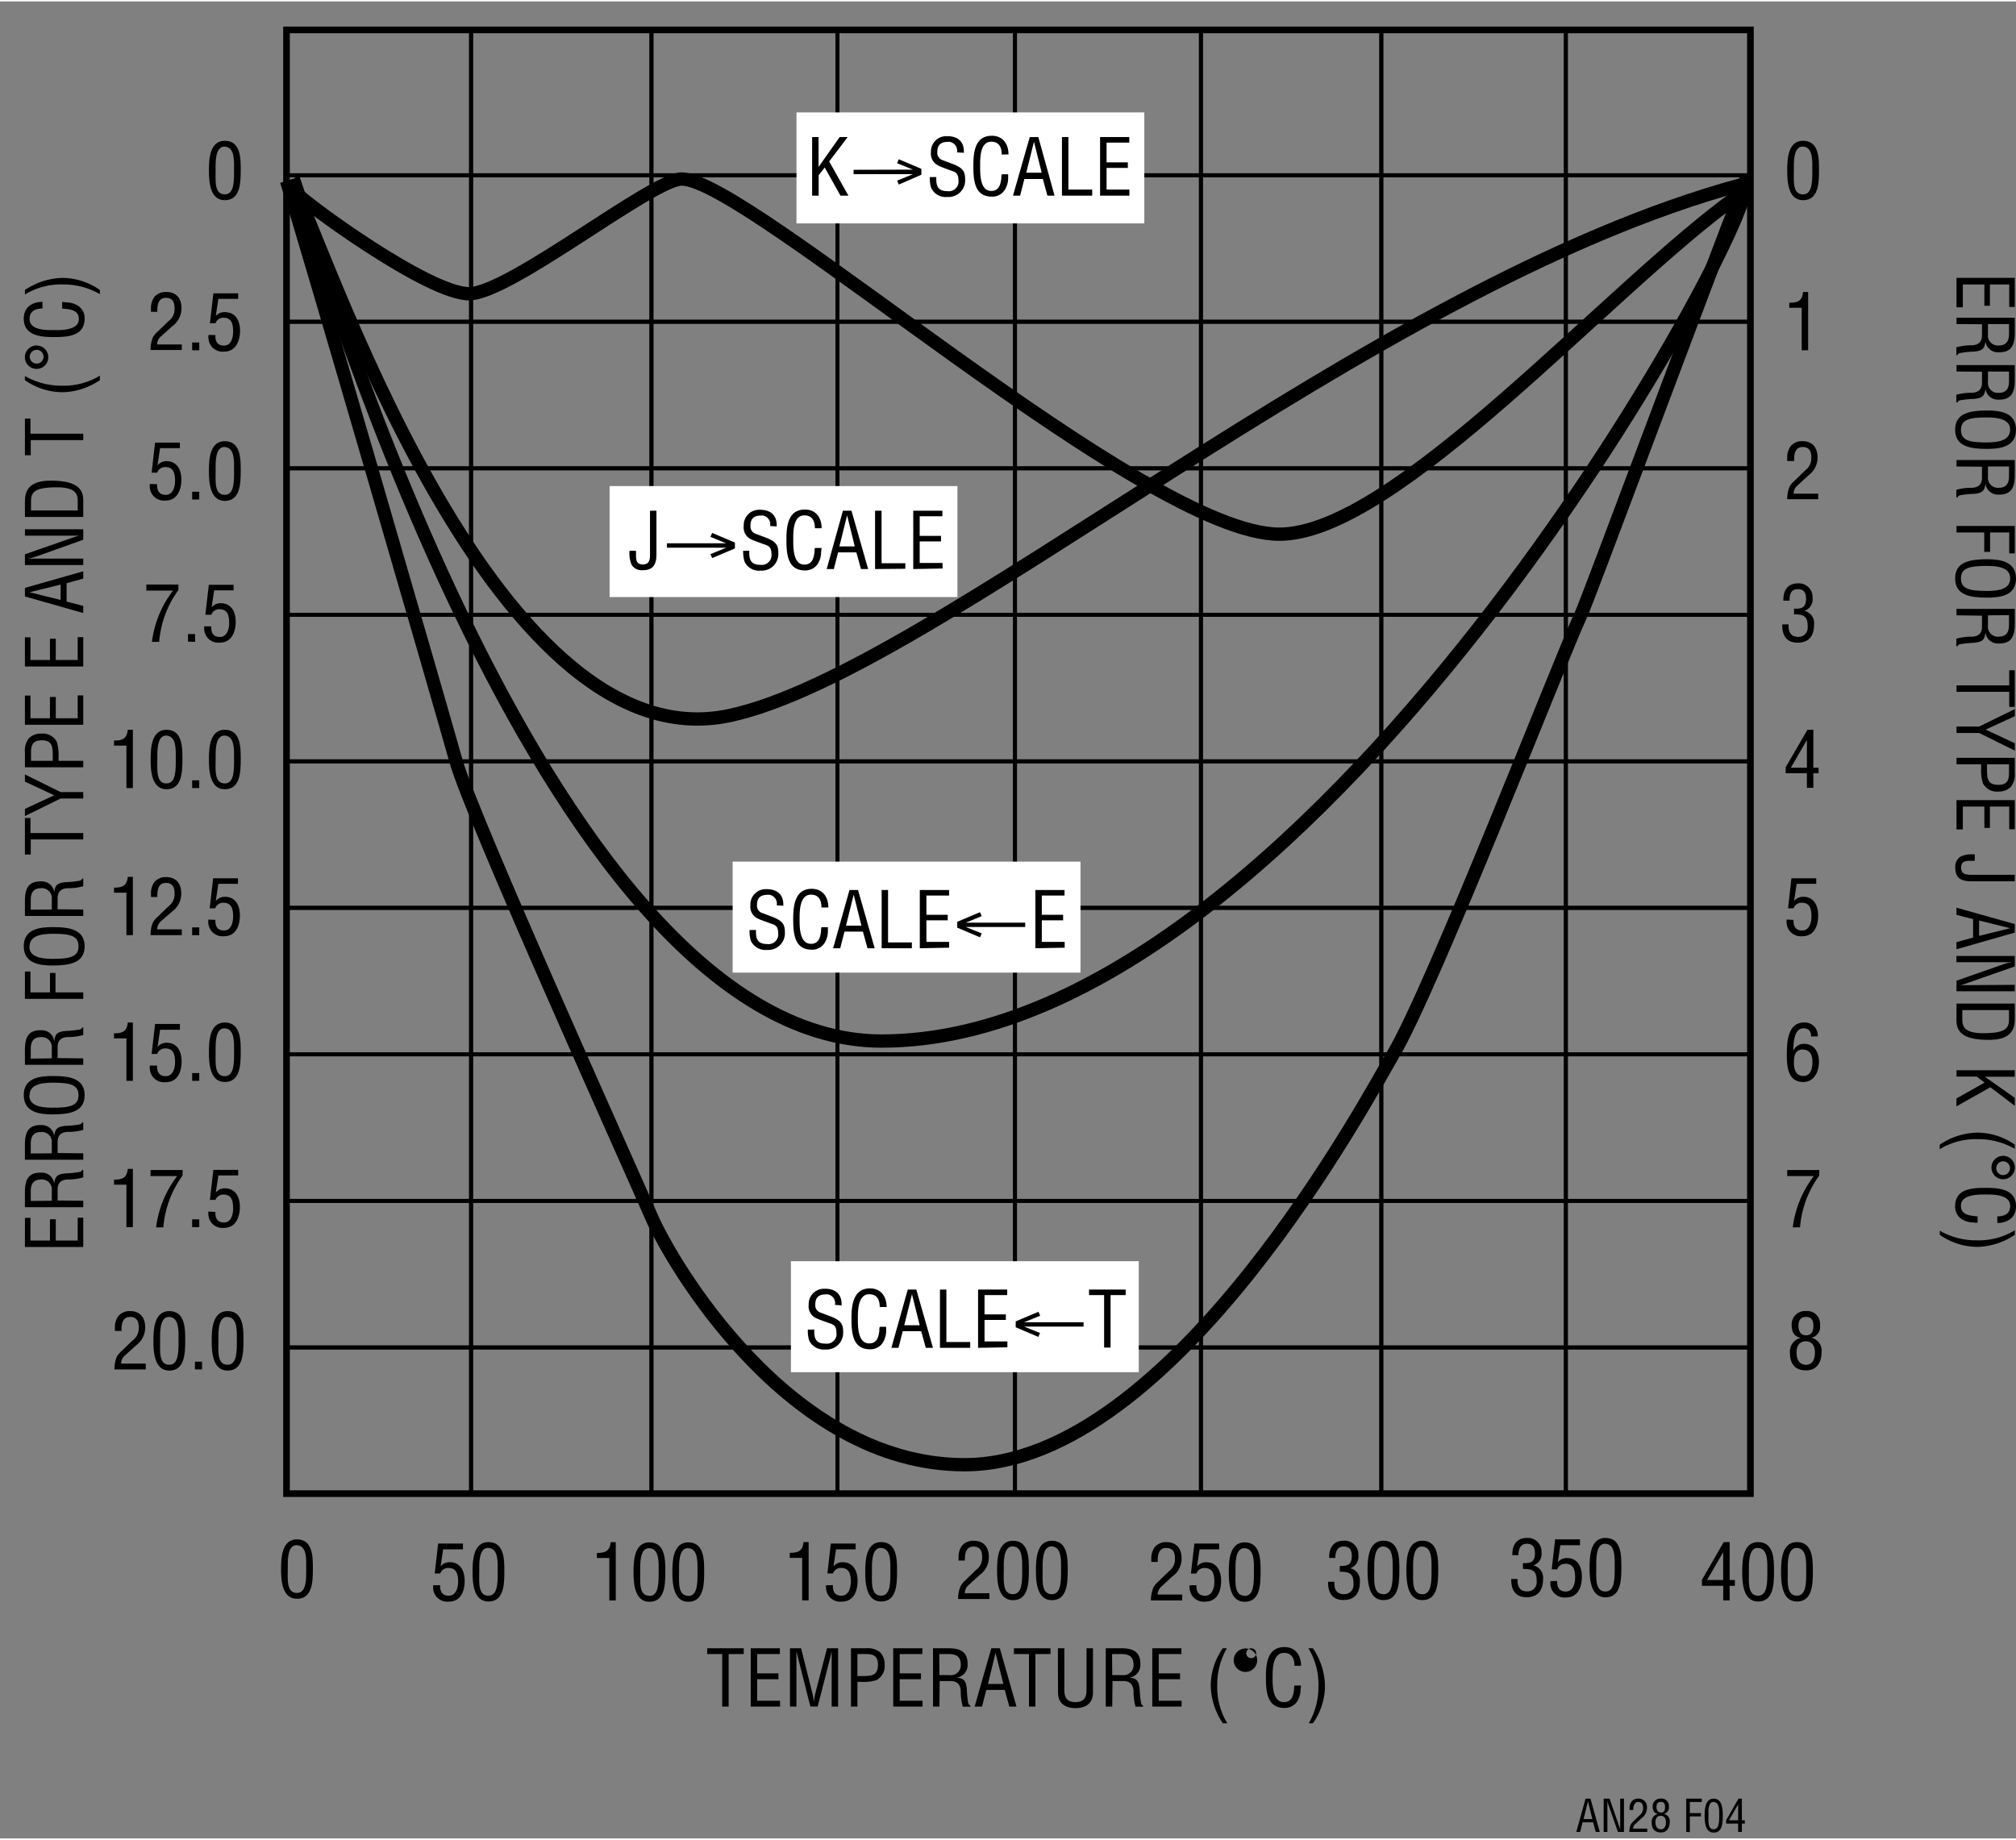 <svg id="b23fdaf7-b21e-478d-be34-db0f8e97f044" data-name="abc2f74a-23c2-417e-a8a5-e7bfe4239ff7" xmlns="http://www.w3.org/2000/svg" width="5.04in" height="4.6in" viewBox="0 0 363.22 331"><rect x="0" y="0" width="363.22" height="331" fill="#808080" stroke="none"/><title>AN28 F04</title><polyline points="327 277 43.5 277 43.5 0" fill="none"/><polyline points="4 1.5 4 307 318.38 307" fill="none"/><line x1="23.54" y1="137" y2="137" fill="none"/><line x1="183.5" y1="299" x2="183.5" y2="324.5" fill="none"/><line x1="315.37" y1="315.12" x2="315.37" y2="331" fill="none"/><path d="M127.43,296.74H134v1.05h-2.72v9.46h-1.16v-9.46H127.4Z"/><path d="M135.26,307.25V296.74h5.25v1.05h-4.09v3.48h3.84v1.05h-3.84v3.88h4.12v1.05Z"/><path d="M149,296.74h2v10.51h-1.16v-10h0c-.12.62-.22,1-.32,1.42l-2.2,8.57H146l-2.2-8.7c-.1-.36-.19-.71-.31-1.29h0v10h-1.16V296.74h2l2.06,8.2a9.06,9.06,0,0,1,.23,1.55h0c.07-.53.14-1.05.26-1.57Z"/><path d="M153.32,307.25V296.74h2.76a3.59,3.59,0,0,1,2.45.69,3,3,0,0,1,.85,2.24,2.85,2.85,0,0,1-1.48,2.82,8.05,8.05,0,0,1-2.72.31h-.7v4.45Zm1.16-5.5h1.13c1.6,0,2.58-.24,2.57-2.05s-1.08-1.93-2.5-1.91h-1.2Z"/><path d="M160.93,307.25V296.74h5.26v1.05H162.1v3.48h3.83v1.05H162.1v3.88h4.11v1.05Z"/><path d="M169.26,307.25H168.1V296.74h2.7c2.2,0,3.6.58,3.53,3a2.25,2.25,0,0,1-2,2.29h0c1.36.13,1.69.56,1.86,2a16.69,16.69,0,0,0,.22,2.34c0,.2.13.66.41.66v.24h-1.36a9.68,9.68,0,0,1-.36-2.68c0-1-.42-1.94-1.8-1.94h-2Zm0-5.67h1.84a1.79,1.79,0,0,0,2-1.58,1.45,1.45,0,0,0,0-.36c0-1.8-1.44-1.85-2.23-1.85h-1.64Z"/><path d="M178.6,296.74h1.54l3,10.51h-1.29l-.83-3H177.7l-.77,3H175.6Zm.76.84h0L178,303.17h2.78Z"/><path d="M182.67,296.74h6.6v1.05h-2.72v9.46h-1.16v-9.46h-2.72Z"/><path d="M190.6,296.74h1.16v7.55c0,.83.13,2.16,2,2.16s2-1.33,2-2.16v-7.55h1.16v8c0,1.88-1.24,2.79-3.15,2.79s-3.15-.91-3.15-2.79Z"/><path d="M200.39,307.25h-1.17V296.74h2.71c2.2,0,3.6.58,3.53,3a2.26,2.26,0,0,1-2,2.29h0c1.36.13,1.69.56,1.86,2a23.16,23.16,0,0,0,.23,2.34c0,.2.12.66.4.66v.24h-1.36a9.68,9.68,0,0,1-.36-2.68c0-1-.42-1.94-1.79-1.94h-2Zm0-5.67h1.83a1.79,1.79,0,0,0,2-1.58,1.45,1.45,0,0,0,0-.36c0-1.8-1.44-1.85-2.23-1.85h-1.63Z"/><path d="M207.61,307.25V296.74h5.25v1.05h-4.09v3.48h3.84v1.05h-3.84v3.88h4.12v1.05Z"/><path d="M221.05,296.74a13.12,13.12,0,0,0-1.74,6.7,12.41,12.41,0,0,0,1.81,6.82h-.81a12.56,12.56,0,0,1-2.17-6.65,11.82,11.82,0,0,1,2.17-6.87Z"/><path d="M224.54,301a2.11,2.11,0,1,1-.29-4.21,1.41,1.41,0,0,1,.29,0,2.11,2.11,0,0,1,0,4.21Zm0-3.34a.89.89,0,1,0,0-.05h-.06Z"/><path d="M233.22,299.9c0-1.25-.44-2.32-1.89-2.32-2,0-2.05,2.88-2.05,4.26s-.08,4.61,2.05,4.61c1.38,0,1.68-1.13,1.82-2.28a2.52,2.52,0,0,1,.07-.72h1.16a2.39,2.39,0,0,1-.06.65,4.07,4.07,0,0,1-.61,2.23,2.68,2.68,0,0,1-2.29,1.17c-3.23,0-3.34-3.12-3.34-5.63s.35-5.34,3.33-5.34c2,0,3,1.49,3,3.37Z"/><path d="M235.8,310.26a13.06,13.06,0,0,0,1.74-6.69,12.46,12.46,0,0,0-1.81-6.83h.82a12.59,12.59,0,0,1,2.17,6.66,11.79,11.79,0,0,1-2.17,6.86Z"/><path d="M50.64,282.46c0-2,.13-5.34,2.86-5.34,2.94,0,2.87,3.33,2.87,5.34,0,2.38-.12,5.37-2.87,5.37S50.64,284.32,50.64,282.46Zm2.86,4.32c1.74,0,1.67-2.49,1.67-4.51,0-1.48.15-4-1.67-4.1s-1.65,3.14-1.65,4.1C51.85,284.29,51.57,286.78,53.5,286.78Z"/><path d="M15,224.44H4.49v-5.25h1v4.09H9v-3.84h1.05v3.84H14v-4.12h1Z"/><path d="M15,216.11v1.16H4.49v-2.7c0-2.2.58-3.6,3-3.53a2.26,2.26,0,0,1,2.29,2h0c.13-1.36.56-1.7,2-1.86a16.71,16.71,0,0,0,2.34-.23c.2,0,.66-.12.66-.4H15v1.35a9.33,9.33,0,0,1-2.68.37c-1.05,0-1.94.42-1.94,1.79v2Zm-5.67,0v-1.83a1.79,1.79,0,0,0-1.58-2,1.45,1.45,0,0,0-.36,0c-1.8,0-1.85,1.44-1.85,2.22v1.64Z"/><path d="M15,207.56v1.16H4.49V206c0-2.2.58-3.6,3-3.53a2.26,2.26,0,0,1,2.29,2h0c.13-1.35.56-1.69,2-1.86a16.69,16.69,0,0,0,2.34-.22c.2,0,.66-.13.66-.41H15v1.36a9.68,9.68,0,0,1-2.68.36c-1.05,0-1.94.42-1.94,1.8v2Zm-5.67,0v-1.84a1.8,1.8,0,0,0-1.6-2,1.3,1.3,0,0,0-.34,0c-1.8,0-1.85,1.44-1.85,2.23v1.64Z"/><path d="M4.28,197.06c0-3.07,2.83-3.45,5.24-3.43,2.92,0,5.73.39,5.73,3.46s-2.81,3.43-5.73,3.46C7.11,200.55,4.28,200.18,4.28,197.06Zm1,.05c0,1.8,1.88,2.25,4.22,2.23,3,0,4.65-.32,4.65-2.25s-1.61-2.25-4.65-2.26c-2.29,0-4.17.43-4.17,2.28Z"/><path d="M15,190.45v1.16H4.49v-2.7c0-2.2.58-3.6,3-3.53a2.26,2.26,0,0,1,2.29,2h0c.13-1.36.56-1.7,2-1.87a16.69,16.69,0,0,0,2.34-.22c.2,0,.66-.13.66-.41H15v1.36a9.69,9.69,0,0,1-2.68.37c-1.05,0-1.94.42-1.94,1.79v2Zm-5.67,0v-1.83a1.8,1.8,0,0,0-1.6-2,1.3,1.3,0,0,0-.34,0c-1.8,0-1.85,1.45-1.85,2.23v1.64Z"/><path d="M15,179.73H4.49V174.8h1v3.76H9v-3.5h1v3.5h5Z"/><path d="M4.28,170.23c0-3.06,2.83-3.44,5.24-3.43,2.92,0,5.73.39,5.73,3.46s-2.81,3.43-5.73,3.46C7.11,173.72,4.28,173.36,4.28,170.23Zm1,.06c0,1.79,1.88,2.24,4.22,2.23,3,0,4.65-.33,4.65-2.26S12.59,168,9.55,168c-2.34,0-4.22.44-4.22,2.29Z"/><path d="M15,163.63v1.16H4.49v-2.7c0-2.2.58-3.6,3-3.53a2.25,2.25,0,0,1,2.29,2h0c.13-1.36.56-1.69,2-1.86a16.69,16.69,0,0,0,2.34-.22c.2,0,.66-.13.66-.41H15v1.36a9.68,9.68,0,0,1-2.68.36c-1.05,0-1.94.42-1.94,1.8v2Zm-5.67,0v-1.84a1.8,1.8,0,0,0-1.6-2,1.3,1.3,0,0,0-.34,0c-1.8,0-1.85,1.44-1.85,2.23v1.64Z"/><path d="M4.49,153.73v-6.6h1v2.72H15V151H5.54v2.72Z"/><path d="M9.76,143.05l-5.27-2.47v-1.29l6.43,3.18H15v1.16H10.92l-6.43,3.16V145.5Z"/><path d="M15,138H4.49v-2.76a3.59,3.59,0,0,1,.69-2.45,3,3,0,0,1,2.24-.85,2.85,2.85,0,0,1,2.82,1.48,8.05,8.05,0,0,1,.31,2.72v.7H15Zm-5.5-1.16V135.7c0-1.59-.24-2.57-2-2.56s-1.93,1.08-1.91,2.49v1.21Z"/><path d="M15,130.34H4.49v-5.26h1v4.09H9v-3.84h1.05v3.84H14v-4.12h1Z"/><path d="M15,119.84H4.49v-5.26h1v4.09H9v-3.84h1.05v3.84H14v-4.12h1Z"/><path d="M4.49,107.22v-1.54l10.51-3V104l-3,.83v3.32l3,.77v1.29Zm.84-.76h0l5.59,1.39v-2.77Z"/><path d="M4.49,96.27V95.11H15V97l-8.4,3a8.82,8.82,0,0,1-1.59.4H15v1.16H4.49V99.62l8.6-3c.33-.12.66-.22,1.15-.36H4.49Z"/><path d="M15,92.89H4.49V90c0-3.28,2.67-3.73,5.26-3.64S15,87,15,89.79Zm-1-1.17V89.86c0-1.71-1.28-2.41-4.41-2.3-2.4.09-4,.42-4,2.3v1.86Z"/><path d="M4.49,81.77v-6.6h1v2.72H15v1.16H5.54v2.72Z"/><path d="M4.49,67.5a13.12,13.12,0,0,0,6.7,1.74A12.38,12.38,0,0,0,18,67.43v.82a12.56,12.56,0,0,1-6.65,2.17,12,12,0,0,1-6.87-2.17Z"/><path d="M8.7,64a2.11,2.11,0,1,1-2-2A2.11,2.11,0,0,1,8.7,64ZM5.36,64a1.24,1.24,0,1,0,1.26-1.22h0A1.26,1.26,0,0,0,5.36,64Z"/><path d="M7.65,55.34c-1.25,0-2.32.43-2.32,1.89,0,2,2.88,2,4.26,2s4.61.09,4.61-2c0-1.39-1.13-1.68-2.28-1.82l-.72-.07V54.17a2.39,2.39,0,0,1,.65.06,4,4,0,0,1,2.23.62,2.64,2.64,0,0,1,1.17,2.28c0,3.23-3.12,3.35-5.63,3.35s-5.34-.35-5.34-3.34c0-2,1.49-3,3.37-3Z"/><path d="M18,52.75A13.06,13.06,0,0,0,11.32,51a12.44,12.44,0,0,0-6.83,1.81V52a12.69,12.69,0,0,1,6.66-2.18A11.84,11.84,0,0,1,18,52Z"/><path d="M352.5,49.81H363v5.25h-1V51h-3.48v3.84h-1V51h-3.88v4.12H352.5Z"/><path d="M352.5,58.14V57H363v2.7c0,2.2-.58,3.6-3,3.53a2.26,2.26,0,0,1-2.29-2h0c-.13,1.36-.56,1.7-2,1.87a16.69,16.69,0,0,0-2.34.22c-.2,0-.66.13-.66.41h-.24v-1.4a9.69,9.69,0,0,1,2.68-.37c1.05,0,1.94-.42,1.94-1.79v-2Zm5.67,0V60a1.8,1.8,0,0,0,1.6,2,1.3,1.3,0,0,0,.34,0c1.8,0,1.85-1.45,1.85-2.23V58.14Z"/><path d="M352.5,66.69V65.53H363v2.7c0,2.2-.58,3.6-3,3.53a2.25,2.25,0,0,1-2.29-2h0c-.13,1.36-.56,1.69-2,1.86a16.69,16.69,0,0,0-2.34.22c-.2,0-.66.13-.66.41h-.24V70.88a9.68,9.68,0,0,1,2.68-.36c1.05,0,1.94-.42,1.94-1.8v-2Zm5.67,0v1.84a1.79,1.79,0,0,0,1.58,2,1.45,1.45,0,0,0,.36,0c1.8,0,1.85-1.44,1.85-2.23V66.69Z"/><path d="M363.22,77.19c0,3.07-2.83,3.45-5.24,3.44-2.92,0-5.73-.4-5.73-3.46s2.81-3.44,5.73-3.46C360.39,73.71,363.22,74.07,363.22,77.19Zm-1.05,0c0-1.79-1.88-2.24-4.22-2.23-3,0-4.65.32-4.65,2.26s1.61,2.24,4.65,2.25c2.34,0,4.22-.47,4.22-2.33Z"/><path d="M352.5,83.8V82.64H363v2.7c0,2.2-.58,3.6-3,3.53a2.26,2.26,0,0,1-2.29-2h0c-.13,1.35-.56,1.69-2,1.86a16.69,16.69,0,0,0-2.34.22c-.2,0-.66.13-.66.41h-.24V88a9.68,9.68,0,0,1,2.68-.36c1.05,0,1.94-.42,1.94-1.8v-2Zm5.67,0v1.84a1.8,1.8,0,0,0,1.6,2,1.3,1.3,0,0,0,.34,0c1.8,0,1.85-1.44,1.85-2.23V83.8Z"/><path d="M352.5,94.52H363v4.94h-1V95.69h-3.45v3.5H357.5v-3.5h-5Z"/><path d="M363.22,104c0,3.07-2.83,3.44-5.24,3.43-2.92,0-5.73-.39-5.73-3.46s2.81-3.43,5.73-3.46C360.39,100.53,363.22,100.89,363.22,104Zm-1.05-.06c0-1.79-1.88-2.24-4.22-2.22-3,0-4.65.32-4.65,2.25s1.61,2.24,4.65,2.26c2.34,0,4.22-.42,4.22-2.23Z"/><path d="M352.5,110.62v-1.16H363v2.71c0,2.2-.58,3.6-3,3.53a2.26,2.26,0,0,1-2.29-2h0c-.13,1.36-.56,1.69-2,1.86a23.16,23.16,0,0,0-2.34.23c-.2,0-.66.12-.66.4h-.24v-1.36a9.68,9.68,0,0,1,2.68-.36c1.05,0,1.94-.42,1.94-1.79v-2Zm5.67,0v1.84a1.79,1.79,0,0,0,1.58,2,1.45,1.45,0,0,0,.36,0c1.8,0,1.85-1.44,1.85-2.23v-1.64Z"/><path d="M363,120.52v6.6h-1V124.4h-9.5v-1.16H362v-2.72Z"/><path d="M357.74,131.21l5.27,2.46V135l-6.43-3.18H352.5v-1.16h4.08l6.43-3.15v1.28Z"/><path d="M352.5,136.3H363v2.76a3.59,3.59,0,0,1-.69,2.45,3,3,0,0,1-2.24.86,2.83,2.83,0,0,1-2.82-1.49,8.05,8.05,0,0,1-.31-2.72v-.7H352.5Zm5.5,1.16v1.14c0,1.59.24,2.57,2.05,2.56s1.93-1.08,1.91-2.49v-1.21Z"/><path d="M352.5,143.92H363v5.25h-1v-4.09h-3.48v3.84h-1v-3.84h-3.88v4.12H352.5Z"/><path d="M355.79,154.85h-.61c-.94,0-1.84,0-1.84,1.22s.9,1.3,1.84,1.3H363v1.17h-7.92c-2.21,0-2.8-1-2.8-2.48a2.12,2.12,0,0,1,1-2,5.13,5.13,0,0,1,2.51-.36Z"/><path d="M363,166.25v1.54l-10.51,3v-1.28l3-.83v-3.32l-3-.77V163.3Zm-.84.75h0l-5.59-1.39v2.77Z"/><path d="M363,177.2v1.16H352.5v-1.91l8.4-2.94a8.79,8.79,0,0,1,1.59-.39h-10V172H363v1.89l-8.6,3c-.33.13-.66.23-1.15.37h1.17Z"/><path d="M352.5,180.58H363v2.89c0,3.28-2.67,3.72-5.26,3.64s-5.25-.59-5.25-3.43Zm1.05,1.17v1.86c0,1.71,1.28,2.41,4.41,2.3,2.4-.09,4-.43,4-2.3v-1.86Z"/><path d="M352.5,192.59H363v1.17h-5.4l5.4,3.8V199l-4.4-3.35-6.11,3.45v-1.43l5.07-2.85-1.43-1.09H352.5Z"/><path d="M363,206.75a13.12,13.12,0,0,0-6.7-1.74,12.41,12.41,0,0,0-6.82,1.81V206a12.56,12.56,0,0,1,6.65-2.17A11.82,11.82,0,0,1,363,206Z"/><path d="M358.8,210.23a2.11,2.11,0,1,1,2,2A2.11,2.11,0,0,1,358.8,210.23Zm3.34,0a1.24,1.24,0,1,0-1.24,1.25,1.25,1.25,0,0,0,1.24-1.25h0Z"/><path d="M359.85,218.92c1.25,0,2.32-.44,2.32-1.89,0-2-2.88-2.05-4.26-2.05s-4.61-.08-4.61,2.05c0,1.38,1.13,1.68,2.28,1.82l.72.07v1.16a2.39,2.39,0,0,1-.65-.06,4.07,4.07,0,0,1-2.23-.61,2.68,2.68,0,0,1-1.17-2.29c0-3.23,3.12-3.34,5.63-3.34s5.34.35,5.34,3.33c0,2-1.49,3-3.37,3Z"/><path d="M349.49,221.5a13.06,13.06,0,0,0,6.69,1.74,12.46,12.46,0,0,0,6.83-1.81v.82a12.59,12.59,0,0,1-6.66,2.17,11.94,11.94,0,0,1-6.86-2.17Z"/><path d="M22.58,243.92a2,2,0,0,0-.76,1.53h4.44v1.05H20.62a5.86,5.86,0,0,1,.42-2.27,3.6,3.6,0,0,1,.82-1l2-1.93A2.7,2.7,0,0,0,25,238.89c0-1.06-.37-1.85-1.56-1.85-1.44,0-1.57,1.42-1.54,2.53H20.7v-.65a3.36,3.36,0,0,1,.67-2.1,2.65,2.65,0,0,1,2.09-.83c1.79,0,2.7,1.19,2.7,2.93a4,4,0,0,1-1.69,3.28Z"/><path d="M27.64,241.33c0-2,.13-5.34,2.86-5.34,2.94,0,2.87,3.34,2.87,5.34,0,2.38-.12,5.38-2.87,5.38S27.64,243.19,27.64,241.33Zm2.86,4.33c1.74,0,1.67-2.49,1.67-4.51,0-1.49.15-4-1.67-4.11s-1.65,3.14-1.65,4.11C28.85,243.17,28.57,245.66,30.5,245.66Z"/><path d="M35.12,246.5v-1.4H36.4v1.4Z"/><path d="M38.14,241.33c0-2,.13-5.34,2.86-5.34,2.94,0,2.87,3.34,2.87,5.34,0,2.38-.12,5.38-2.87,5.38S38.14,243.19,38.14,241.33ZM41,245.66c1.74,0,1.67-2.49,1.67-4.51,0-1.49.15-4-1.67-4.11s-1.65,3.14-1.65,4.11C39.35,243.17,39.07,245.66,41,245.66Z"/><path d="M22.78,186.85H20.54v-.91c1.5,0,2.32-.31,2.49-1.95h.91V194.5H22.78Z"/><path d="M28.31,191.75c-.06,1.12.36,1.91,1.55,1.91s1.68-1.23,1.68-2.54-.26-2.46-1.75-2.46a1.48,1.48,0,0,0-1.47,1h-1l.62-5.41h4.47v1.05H28.84l-.46,3.09h0a2.08,2.08,0,0,1,1.66-.75c1.93,0,2.68,1.62,2.68,3.33,0,1.86-.69,3.77-2.86,3.77A2.56,2.56,0,0,1,27,192.46a2.9,2.9,0,0,1,0-.72Z"/><path d="M34.62,194.5v-1.4H35.9v1.4Z"/><path d="M37.64,189.33c0-2,.13-5.34,2.86-5.34,2.94,0,2.87,3.34,2.87,5.34,0,2.38-.12,5.38-2.87,5.38S37.64,191.19,37.64,189.33Zm2.86,4.33c1.74,0,1.67-2.49,1.67-4.51,0-1.49.15-4-1.67-4.11s-1.65,3.14-1.65,4.11C38.85,191.17,38.57,193.66,40.5,193.66Z"/><path d="M22.78,160.6H20.54v-.91c1.5,0,2.32-.31,2.49-1.95h.91v10.51H22.78Z"/><path d="M29.08,165.67a2,2,0,0,0-.76,1.53h4.44v1.05H27.12a5.86,5.86,0,0,1,.42-2.27,3.6,3.6,0,0,1,.82-1l2-1.93a2.72,2.72,0,0,0,1.09-2.36c0-1.06-.37-1.85-1.56-1.85-1.44,0-1.57,1.42-1.54,2.53H27.2v-.65a3.36,3.36,0,0,1,.67-2.1,2.65,2.65,0,0,1,2.09-.83c1.79,0,2.7,1.19,2.7,2.93A4,4,0,0,1,31,164Z"/><path d="M34.62,168.25v-1.4H35.9v1.4Z"/><path d="M38.81,165.5c-.06,1.12.36,1.91,1.55,1.91S42,166.18,42,164.87s-.26-2.46-1.75-2.46a1.48,1.48,0,0,0-1.47,1h-1L38.4,158h4.47v1H39.34l-.46,3.09h0a2.08,2.08,0,0,1,1.66-.75c1.93,0,2.68,1.62,2.68,3.33,0,1.86-.69,3.77-2.86,3.77a2.56,2.56,0,0,1-2.82-2.28,2.9,2.9,0,0,1,0-.72Z"/><path d="M22.78,134.1H20.54v-.91c1.5,0,2.32-.31,2.49-1.95h.91v10.51H22.78Z"/><path d="M27.14,136.58c0-2,.13-5.34,2.86-5.34,2.94,0,2.87,3.34,2.87,5.34,0,2.38-.12,5.38-2.87,5.38S27.14,138.44,27.14,136.58ZM30,140.91c1.74,0,1.67-2.49,1.67-4.51,0-1.49.15-4-1.67-4.11s-1.65,3.14-1.65,4.11C28.35,138.42,28.07,140.91,30,140.91Z"/><path d="M34.62,141.75v-1.4H35.9v1.4Z"/><path d="M37.64,136.58c0-2,.13-5.34,2.86-5.34,2.94,0,2.87,3.34,2.87,5.34,0,2.38-.12,5.38-2.87,5.38S37.64,138.44,37.64,136.58Zm2.86,4.33c1.74,0,1.67-2.49,1.67-4.51,0-1.49.15-4-1.67-4.11s-1.65,3.14-1.65,4.11C38.85,138.42,38.57,140.91,40.5,140.91Z"/><path d="M28.31,87c-.06,1.12.36,1.91,1.55,1.91s1.68-1.23,1.68-2.54-.26-2.46-1.75-2.46a1.48,1.48,0,0,0-1.47,1h-1l.62-5.41h4.47v1H28.84l-.46,3.09h0A2.08,2.08,0,0,1,30,82.84c1.93,0,2.68,1.62,2.68,3.33s-.69,3.77-2.86,3.77A2.56,2.56,0,0,1,27,87.66a2.9,2.9,0,0,1,0-.72Z"/><path d="M34.62,89.75v-1.4H35.9v1.4Z"/><path d="M37.64,84.58c0-2,.13-5.34,2.86-5.34,2.94,0,2.87,3.34,2.87,5.34C43.37,87,43.25,90,40.5,90S37.64,86.44,37.64,84.58Zm2.86,4.33c1.74,0,1.67-2.49,1.67-4.51,0-1.49.15-4-1.67-4.11s-1.65,3.14-1.65,4.11C38.85,86.42,38.57,88.91,40.5,88.91Z"/><path d="M109.78,280.48h-2.24v-.91c1.5,0,2.32-.31,2.49-1.95h.91v10.5h-1.16Z"/><path d="M114.14,283c0-2,.13-5.34,2.86-5.34,2.94,0,2.87,3.33,2.87,5.34,0,2.38-.12,5.37-2.87,5.37S114.14,284.82,114.14,283Zm2.86,4.32c1.74,0,1.67-2.49,1.67-4.51,0-1.48.15-4-1.67-4.1s-1.65,3.14-1.65,4.1c0,2-.28,4.47,1.65,4.47Z"/><path d="M121.14,283c0-2,.13-5.34,2.86-5.34,2.94,0,2.87,3.33,2.87,5.34,0,2.38-.12,5.37-2.87,5.37S121.14,284.82,121.14,283Zm2.86,4.32c1.74,0,1.67-2.49,1.67-4.51,0-1.48.15-4-1.67-4.1s-1.65,3.14-1.65,4.1c0,2-.28,4.47,1.65,4.47Z"/><path d="M174.58,285.3a2,2,0,0,0-.76,1.52h4.44v1.05h-5.64a6,6,0,0,1,.42-2.26,3.36,3.36,0,0,1,.82-1.05l2-1.94a2.69,2.69,0,0,0,1.09-2.35c0-1.07-.37-1.85-1.56-1.85-1.44,0-1.57,1.41-1.54,2.52H172.7v-.64a3.36,3.36,0,0,1,.67-2.1,2.69,2.69,0,0,1,2.09-.83c1.79,0,2.7,1.19,2.7,2.93a3.94,3.94,0,0,1-1.69,3.27Z"/><path d="M179.64,282.71c0-2,.13-5.34,2.86-5.34,2.94,0,2.87,3.33,2.87,5.34,0,2.38-.12,5.37-2.87,5.37S179.64,284.57,179.64,282.71ZM182.5,287c1.74,0,1.67-2.49,1.67-4.51,0-1.48.15-4-1.67-4.1s-1.65,3.14-1.65,4.1C180.85,284.54,180.57,287,182.5,287Z"/><path d="M186.64,282.71c0-2,.13-5.34,2.86-5.34,2.94,0,2.87,3.33,2.87,5.34,0,2.38-.12,5.37-2.87,5.37S186.64,284.57,186.64,282.71ZM189.5,287c1.74,0,1.67-2.49,1.67-4.51,0-1.48.15-4-1.67-4.1s-1.65,3.14-1.65,4.1C187.85,284.54,187.57,287,189.5,287Z"/><path d="M209.33,285.55a2,2,0,0,0-.76,1.52H213v1.05h-5.64a6,6,0,0,1,.42-2.26,3.36,3.36,0,0,1,.82-1.05l2-1.94a2.69,2.69,0,0,0,1.09-2.35c0-1.07-.37-1.85-1.56-1.85-1.44,0-1.57,1.41-1.54,2.52h-1.16v-.64a3.36,3.36,0,0,1,.67-2.1,2.69,2.69,0,0,1,2.09-.83c1.79,0,2.7,1.19,2.7,2.93a3.94,3.94,0,0,1-1.69,3.27Z"/><path d="M215.56,285.38c-.06,1.12.36,1.9,1.55,1.9s1.68-1.23,1.68-2.53-.26-2.47-1.75-2.47a1.47,1.47,0,0,0-1.47,1h-1l.62-5.41h4.47v1.05h-3.53l-.46,3.08h0a2.06,2.06,0,0,1,1.66-.76c1.93,0,2.68,1.63,2.68,3.34,0,1.86-.69,3.76-2.86,3.76a2.55,2.55,0,0,1-2.81-2.26,2.66,2.66,0,0,1,0-.69Z"/><path d="M221.39,283c0-2,.13-5.34,2.86-5.34,2.94,0,2.87,3.33,2.87,5.34,0,2.38-.12,5.37-2.87,5.37S221.39,284.82,221.39,283Zm2.86,4.32c1.74,0,1.67-2.49,1.67-4.51,0-1.48.15-4-1.67-4.1s-1.65,3.14-1.65,4.1c0,2-.28,4.47,1.65,4.47Z"/><path d="M285.67,323.84h.88l1.68,6h-.73l-.47-1.73h-1.9l-.44,1.73H284Zm.43.48h0l-.79,3.19h1.58Z"/><path d="M291.92,323.84h.67v6H291.5l-1.68-4.8a4,4,0,0,1-.22-.9h0v5.7h-.67v-6H290l1.7,4.91q.12.33.21.66h0v-5.57Z"/><path d="M294.68,328.37a1.11,1.11,0,0,0-.44.87h2.54v.6h-3.22a3.2,3.2,0,0,1,.24-1.3,1.82,1.82,0,0,1,.47-.6l1.14-1.1a1.56,1.56,0,0,0,.62-1.34c0-.61-.2-1.06-.88-1.06s-.9.81-.88,1.44h-.67v-.37a1.92,1.92,0,0,1,.39-1.2,1.55,1.55,0,0,1,1.19-.47,1.48,1.48,0,0,1,1.55,1.41,1.15,1.15,0,0,1,0,.26,2.27,2.27,0,0,1-1,1.87Z"/><path d="M298.71,326.59c-.71-.12-.95-.64-.95-1.32a1.37,1.37,0,0,1,1.3-1.44h.22a1.31,1.31,0,0,1,1.4,1.22,2.09,2.09,0,0,1,0,.25,1.16,1.16,0,0,1-.91,1.28h0a1.32,1.32,0,0,1,1.07,1.42c0,1-.44,1.93-1.59,1.93s-1.67-.68-1.67-1.84A1.43,1.43,0,0,1,298.71,326.59Zm.54,2.77c.55,0,.9-.46.9-1.27,0-.62-.25-1.16-.95-1.16s-.94.56-.94,1.16S298.47,329.36,299.25,329.36Zm0-3c.58,0,.74-.44.74-1s-.16-.93-.75-.93-.79.37-.79.9.23,1,.79,1Z"/><path d="M303.8,329.84v-6h2.81v.6h-2.15v2h2v.6h-2v2.83Z"/><path d="M307.12,326.89c0-1.12.08-3.05,1.63-3.05s1.64,1.9,1.64,3.05c0,1.36-.07,3.07-1.64,3.07S307.12,328,307.12,326.89Zm1.63,2.47c1,0,1-1.43,1-2.58,0-.84.08-2.27-1-2.34s-.94,1.79-.94,2.34c0,1.15-.16,2.58.94,2.58Z"/><path d="M313.22,323.84h.61v3.9h.53v.6h-.53v1.5h-.67v-1.5H311v-.61Zm-1.71,3.9h1.65v-2.86h0Z"/><path d="M22.78,213.21H20.54v-.91c1.5,0,2.32-.3,2.49-1.94h.91v10.5H22.78Z"/><path d="M27.12,210.57h5.77v1a18.33,18.33,0,0,0-3.46,9.33H28.12a19.21,19.21,0,0,1,3.8-9.24h-4.8Z"/><path d="M34.62,220.86v-1.4H35.9v1.4Z"/><path d="M38.81,218.12c-.06,1.12.36,1.9,1.55,1.9S42,218.79,42,217.49,41.78,215,40.29,215a1.49,1.49,0,0,0-1.47.95h-1l.62-5.4h4.47v1H39.34l-.46,3.08h0a2,2,0,0,1,1.66-.76c1.93,0,2.68,1.63,2.68,3.34S42.53,221,40.36,221a2.55,2.55,0,0,1-2.81-2.26,2.66,2.66,0,0,1,0-.69Z"/><path d="M29.08,60.29a1.89,1.89,0,0,0-.76,1.52h4.44v1H27.12a6.06,6.06,0,0,1,.42-2.27,3.64,3.64,0,0,1,.82-1l2-1.93a2.69,2.69,0,0,0,1.09-2.35c0-1.07-.37-1.85-1.56-1.85-1.44,0-1.57,1.41-1.54,2.52H27.2v-.64a3.34,3.34,0,0,1,.67-2.11A2.68,2.68,0,0,1,30,52.36c1.79,0,2.7,1.19,2.7,2.93A4,4,0,0,1,31,58.56Z"/><path d="M34.62,62.86v-1.4H35.9v1.4Z"/><path d="M38.81,60.12c-.06,1.12.36,1.9,1.55,1.9S42,60.79,42,59.49,41.78,57,40.29,57a1.49,1.49,0,0,0-1.47,1h-1l.62-5.4h4.47v1H39.34l-.46,3.08h0A2,2,0,0,1,40.57,56c1.93,0,2.68,1.63,2.68,3.34s-.69,3.76-2.86,3.76a2.55,2.55,0,0,1-2.82-2.25,2.36,2.36,0,0,1,0-.75Z"/><path d="M37.64,30.44c0-2,.13-5.33,2.86-5.33,2.94,0,2.87,3.33,2.87,5.33,0,2.39-.12,5.38-2.87,5.38S37.64,32.31,37.64,30.44Zm2.86,4.33c1.74,0,1.67-2.49,1.67-4.51,0-1.48.15-4-1.67-4.1s-1.65,3.14-1.65,4.1C38.85,32.28,38.57,34.77,40.5,34.77Z"/><path d="M26.37,105.07h5.77v1a18.33,18.33,0,0,0-3.46,9.33H27.37a19.21,19.21,0,0,1,3.8-9.24h-4.8Z"/><path d="M33.87,115.36V114h1.28v1.4Z"/><path d="M38.06,112.62c-.06,1.12.36,1.9,1.55,1.9s1.68-1.23,1.68-2.53-.26-2.47-1.75-2.47a1.48,1.48,0,0,0-1.47,1H37l.62-5.4h4.47v1h-3.5l-.46,3.08h0a2,2,0,0,1,1.66-.76c1.93,0,2.68,1.63,2.68,3.34s-.69,3.76-2.86,3.76a2.55,2.55,0,0,1-2.81-2.26,2.66,2.66,0,0,1,0-.69Z"/><path d="M324.47,240.81c-1.25-.21-1.67-1.12-1.67-2.31a2.41,2.41,0,0,1,2.29-2.52,2.26,2.26,0,0,1,.37,0,2.29,2.29,0,0,1,2.45,2.11,2.44,2.44,0,0,1,0,.47,2,2,0,0,1-1.59,2.24h0a2.34,2.34,0,0,1,1.88,2.49c0,1.81-.77,3.38-2.8,3.38s-2.91-1.19-2.91-3.22a2.52,2.52,0,0,1,2-2.65Zm.95,4.85c1,0,1.57-.8,1.57-2.23,0-1.08-.44-2-1.66-2s-1.65,1-1.65,2S324,245.66,325.42,245.66Zm0-5.31c1,0,1.3-.77,1.3-1.68s-.28-1.63-1.31-1.63-1.38.65-1.38,1.59.38,1.72,1.36,1.72Z"/><path d="M321.93,189.84c0-2.19.09-5.85,3.11-5.85a2.32,2.32,0,0,1,2.46,2.19,1.71,1.71,0,0,1,0,.32h-1.2c0-.95-.4-1.46-1.4-1.46-1.78,0-1.76,3-1.82,4.08h0a2.08,2.08,0,0,1,1.93-1.29c1.88,0,2.71,1.52,2.71,3.21,0,2.24-1.19,3.67-2.79,3.67C322.14,194.71,321.93,192,321.93,189.84Zm2.92-1c-1.37,0-1.63,1.15-1.63,2.12-.07,2,.66,2.66,1.71,2.66,1.37,0,1.61-1.49,1.61-2.55s-.35-2.19-1.69-2.19Z"/><path d="M323.14,165.5c-.06,1.12.36,1.91,1.55,1.91s1.68-1.23,1.68-2.54-.26-2.46-1.75-2.46a1.48,1.48,0,0,0-1.47,1h-1l.61-5.41h4.47v1H323.7l-.46,3.09h0a2.08,2.08,0,0,1,1.66-.75c1.94,0,2.68,1.62,2.68,3.33,0,1.86-.69,3.77-2.86,3.77a2.56,2.56,0,0,1-2.82-2.28,2.9,2.9,0,0,1,0-.72Z"/><path d="M325.65,131.24h1.06v6.84h.94v1h-.94v2.62h-1.16v-2.62h-3.83V138Zm-3,6.84h2.9v-5h0Z"/><path d="M323.91,87.17a2,2,0,0,0-.76,1.53h4.44v1H322a5.86,5.86,0,0,1,.42-2.27,3.47,3.47,0,0,1,.83-1l2-1.93a2.72,2.72,0,0,0,1.09-2.36c0-1.06-.36-1.85-1.55-1.85-1.45,0-1.57,1.42-1.54,2.53H322v-.65a3.3,3.3,0,0,1,.68-2.1,2.67,2.67,0,0,1,2.08-.83c1.79,0,2.71,1.19,2.71,2.93a4,4,0,0,1-1.7,3.28Z"/><path d="M322,210.57h5.77v1a18.33,18.33,0,0,0-3.46,9.33H323a19.1,19.1,0,0,1,3.79-9.24H322Z"/><path d="M324.61,55.21h-2.24V54.3c1.5,0,2.32-.3,2.49-1.94h.91v10.5h-1.16Z"/><path d="M322,30.44c0-2,.12-5.33,2.85-5.33,2.95,0,2.88,3.33,2.88,5.33,0,2.39-.13,5.38-2.88,5.38S322,32.31,322,30.44Zm2.85,4.33c1.74,0,1.67-2.49,1.67-4.51,0-1.48.16-4-1.67-4.1s-1.65,3.14-1.65,4.1c0,2-.3,4.51,1.63,4.51Z"/><path d="M323.22,109.42c.92,0,2.17.14,2.17-1.79,0-1-.31-1.72-1.47-1.72-1.32,0-1.5,1-1.5,2.06h-1.11c-.06-1.77.73-3.11,2.63-3.11a2.46,2.46,0,0,1,2.62,2.29,1.61,1.61,0,0,1,0,.31,2.17,2.17,0,0,1-1.47,2.36h0a2.24,2.24,0,0,1,1.75,2.43c0,2-.87,3.3-2.95,3.3s-2.82-1.38-2.78-3.29h1.15c-.09,1.12.23,2.24,1.73,2.24a1.64,1.64,0,0,0,1.7-1.59,1.29,1.29,0,0,0,0-.28c0-1.84-.7-2.19-2.46-2.18Z"/><path d="M79.31,285.37c-.06,1.12.36,1.9,1.55,1.9s1.68-1.23,1.68-2.53-.26-2.47-1.75-2.47a1.48,1.48,0,0,0-1.47,1h-1l.62-5.4h4.47v1.05H79.84L79.38,282h0a2,2,0,0,1,1.66-.76c1.93,0,2.68,1.63,2.68,3.34,0,1.86-.69,3.76-2.86,3.76a2.55,2.55,0,0,1-2.81-2.26,2.66,2.66,0,0,1,0-.69Z"/><path d="M85.14,282.94c0-2,.13-5.33,2.86-5.33,2.94,0,2.87,3.33,2.87,5.33,0,2.39-.12,5.38-2.87,5.38S85.14,284.81,85.14,282.94ZM88,287.27c1.74,0,1.67-2.49,1.67-4.51,0-1.48.15-4-1.67-4.1s-1.65,3.14-1.65,4.1C86.35,284.78,86.07,287.27,88,287.27Z"/><path d="M144.53,280.46h-2.24v-.91c1.5,0,2.32-.3,2.49-1.94h.91v10.5h-1.16Z"/><path d="M150.06,285.37c-.06,1.12.36,1.9,1.55,1.9s1.68-1.23,1.68-2.53-.26-2.47-1.75-2.47a1.48,1.48,0,0,0-1.47,1h-1l.62-5.4h4.47v1.05h-3.53l-.46,3.08h0a2,2,0,0,1,1.66-.76c1.93,0,2.68,1.63,2.68,3.34,0,1.86-.69,3.76-2.86,3.76a2.55,2.55,0,0,1-2.81-2.26,2.66,2.66,0,0,1,0-.69Z"/><path d="M155.89,282.94c0-2,.13-5.33,2.86-5.33,2.94,0,2.87,3.33,2.87,5.33,0,2.39-.12,5.38-2.87,5.38S155.89,284.81,155.89,282.94Zm2.86,4.33c1.74,0,1.67-2.49,1.67-4.51,0-1.48.15-4-1.67-4.1s-1.65,3.14-1.65,4.1C157.1,284.78,156.82,287.27,158.75,287.27Z"/><path d="M241.38,281.92c.93-.05,2.17.14,2.17-1.79,0-1-.3-1.72-1.47-1.72s-1.5,1-1.5,2.06h-1.1c-.06-1.77.73-3.11,2.63-3.11a2.46,2.46,0,0,1,2.62,2.29,1.61,1.61,0,0,1,0,.31,2.17,2.17,0,0,1-1.47,2.36h0a2.24,2.24,0,0,1,1.75,2.43c0,2-.87,3.3-2.95,3.3s-2.82-1.38-2.78-3.29h1.15c-.1,1.12.23,2.24,1.72,2.24a1.64,1.64,0,0,0,1.71-1.58,1.38,1.38,0,0,0,0-.29c0-1.84-.7-2.19-2.47-2.18Z"/><path d="M246.39,282.69c0-2,.13-5.33,2.86-5.33,2.94,0,2.87,3.33,2.87,5.33,0,2.39-.12,5.38-2.87,5.38S246.39,284.56,246.39,282.69Zm2.86,4.33c1.74,0,1.67-2.49,1.67-4.51,0-1.48.15-4-1.67-4.1s-1.65,3.14-1.65,4.1c0,2-.28,4.49,1.65,4.49Z"/><path d="M253.39,282.69c0-2,.13-5.33,2.86-5.33,2.94,0,2.87,3.33,2.87,5.33,0,2.39-.12,5.38-2.87,5.38S253.39,284.56,253.39,282.69Zm2.86,4.33c1.74,0,1.67-2.49,1.67-4.51,0-1.48.15-4-1.67-4.1s-1.65,3.14-1.65,4.1c0,2-.28,4.49,1.65,4.49Z"/><path d="M274.38,281.42c.93-.05,2.17.14,2.17-1.79,0-1-.3-1.72-1.47-1.72s-1.5,1-1.5,2.06h-1.1c-.06-1.77.73-3.11,2.63-3.11a2.46,2.46,0,0,1,2.62,2.29,1.61,1.61,0,0,1,0,.31,2.17,2.17,0,0,1-1.47,2.36h0a2.24,2.24,0,0,1,1.75,2.43c0,2-.87,3.3-2.95,3.3s-2.82-1.38-2.78-3.29h1.15c-.1,1.12.23,2.24,1.72,2.24a1.64,1.64,0,0,0,1.71-1.58,1.38,1.38,0,0,0,0-.29c0-1.84-.7-2.19-2.47-2.18Z"/><path d="M280.56,284.62c-.06,1.12.36,1.9,1.55,1.9s1.68-1.23,1.68-2.53-.26-2.47-1.75-2.47a1.48,1.48,0,0,0-1.47,1h-1l.62-5.4h4.47v1.05h-3.53l-.46,3.08h0a2,2,0,0,1,1.66-.76c1.93,0,2.68,1.63,2.68,3.34,0,1.86-.69,3.76-2.86,3.76a2.55,2.55,0,0,1-2.81-2.26,2.66,2.66,0,0,1,0-.69Z"/><path d="M286.39,282.19c0-2,.13-5.33,2.86-5.33,2.94,0,2.87,3.33,2.87,5.33,0,2.39-.12,5.38-2.87,5.38S286.39,284.06,286.39,282.19Zm2.86,4.33c1.74,0,1.67-2.49,1.67-4.51,0-1.48.15-4-1.67-4.1s-1.65,3.14-1.65,4.1C287.6,284,287.32,286.52,289.25,286.52Z"/><path d="M310.56,277.61h1.07v6.83h.94v1.05h-.94v2.62h-1.16v-2.62h-3.83v-1.08Zm-3,6.83h2.9v-5h0Z"/><path d="M313.89,282.94c0-2,.13-5.33,2.86-5.33,2.94,0,2.87,3.33,2.87,5.33,0,2.39-.12,5.38-2.87,5.38S313.89,284.81,313.89,282.94Zm2.86,4.33c1.74,0,1.67-2.49,1.67-4.51,0-1.48.15-4-1.67-4.1s-1.65,3.14-1.65,4.1C315.1,284.78,314.82,287.27,316.75,287.27Z"/><path d="M320.89,282.94c0-2,.13-5.33,2.86-5.33,2.94,0,2.87,3.33,2.87,5.33,0,2.39-.12,5.38-2.87,5.38S320.89,284.81,320.89,282.94Zm2.86,4.33c1.74,0,1.67-2.49,1.67-4.51,0-1.48.15-4-1.67-4.1s-1.65,3.14-1.65,4.1C322.1,284.78,321.82,287.27,323.75,287.27Z"/><rect x="51.62" y="5.13" width="263.75" height="263.75" fill="none" stroke="#000" stroke-width="1.2"/><path d="M183.5,137" fill="none" stroke="#000" stroke-width="1.2"/><line x1="51.62" y1="31.32" x2="315.25" y2="31.32" fill="none" stroke="#000" stroke-width="0.7"/><line x1="51.62" y1="57.72" x2="315.25" y2="57.72" fill="none" stroke="#000" stroke-width="0.7"/><line x1="51.62" y1="84.13" x2="315.25" y2="84.13" fill="none" stroke="#000" stroke-width="0.7"/><line x1="51.62" y1="110.53" x2="315.25" y2="110.53" fill="none" stroke="#000" stroke-width="0.7"/><line x1="51.62" y1="136.93" x2="315.25" y2="136.93" fill="none" stroke="#000" stroke-width="0.7"/><line x1="51.62" y1="163.33" x2="315.25" y2="163.33" fill="none" stroke="#000" stroke-width="0.7"/><line x1="51.62" y1="189.73" x2="315.25" y2="189.73" fill="none" stroke="#000" stroke-width="0.7"/><line x1="51.62" y1="216.13" x2="315.25" y2="216.13" fill="none" stroke="#000" stroke-width="0.7"/><line x1="51.62" y1="242.54" x2="315.25" y2="242.54" fill="none" stroke="#000" stroke-width="0.7"/><line x1="51.62" y1="31.32" x2="315.25" y2="31.32" fill="none" stroke="#000" stroke-width="0.7"/><line x1="51.62" y1="57.72" x2="315.25" y2="57.72" fill="none" stroke="#000" stroke-width="0.7"/><line x1="51.62" y1="84.13" x2="315.25" y2="84.13" fill="none" stroke="#000" stroke-width="0.7"/><line x1="51.62" y1="110.53" x2="315.25" y2="110.53" fill="none" stroke="#000" stroke-width="0.7"/><line x1="51.62" y1="136.93" x2="315.25" y2="136.93" fill="none" stroke="#000" stroke-width="0.7"/><line x1="51.62" y1="163.33" x2="315.25" y2="163.33" fill="none" stroke="#000" stroke-width="0.7"/><line x1="51.62" y1="189.73" x2="315.25" y2="189.73" fill="none" stroke="#000" stroke-width="0.7"/><line x1="51.62" y1="216.13" x2="315.25" y2="216.13" fill="none" stroke="#000" stroke-width="0.7"/><line x1="51.62" y1="242.54" x2="315.25" y2="242.54" fill="none" stroke="#000" stroke-width="0.7"/><line x1="282.12" y1="5.13" x2="282.12" y2="268.88" fill="none" stroke="#000" stroke-width="0.7"/><line x1="84.87" y1="5.13" x2="84.87" y2="268.88" fill="none" stroke="#000" stroke-width="0.7"/><line x1="117.37" y1="5.13" x2="117.37" y2="268.88" fill="none" stroke="#000" stroke-width="0.7"/><line x1="150.87" y1="5.13" x2="150.87" y2="268.88" fill="none" stroke="#000" stroke-width="0.7"/><line x1="182.87" y1="5.13" x2="182.87" y2="268.88" fill="none" stroke="#000" stroke-width="0.7"/><line x1="216.37" y1="5.13" x2="216.37" y2="268.88" fill="none" stroke="#000" stroke-width="0.7"/><line x1="248.87" y1="5.13" x2="248.87" y2="268.88" fill="none" stroke="#000" stroke-width="0.7"/><line x1="282.12" y1="5.13" x2="282.12" y2="268.88" fill="none" stroke="#000" stroke-width="0.7"/><line x1="84.87" y1="5.13" x2="84.87" y2="268.88" fill="none" stroke="#000" stroke-width="0.7"/><line x1="117.37" y1="5.13" x2="117.37" y2="268.88" fill="none" stroke="#000" stroke-width="0.7"/><line x1="150.87" y1="5.13" x2="150.87" y2="268.88" fill="none" stroke="#000" stroke-width="0.7"/><line x1="182.87" y1="5.13" x2="182.87" y2="268.88" fill="none" stroke="#000" stroke-width="0.7"/><line x1="216.37" y1="5.13" x2="216.37" y2="268.88" fill="none" stroke="#000" stroke-width="0.7"/><line x1="248.87" y1="5.13" x2="248.87" y2="268.88" fill="none" stroke="#000" stroke-width="0.7"/><path d="M51.62,32.33c3.21,10,27.84,94.86,30.55,104.6S113.92,211,117.37,219s24.63,44.67,56.4,44.67c37.73,0,73.15-67.08,77.23-73.94,7.17-12.06,30.17-71.35,33.83-79.2,1.34-2.86,21.9-58.33,29.84-78.7" fill="none" stroke="#000" stroke-width="2.4"/><path d="M314.17,32.17c7.29-.55-76,155.16-155.34,155.16C96.83,187.33,54.17,34,52.83,32" fill="none" stroke="#000" stroke-width="2.4"/><path d="M52.83,33.33C57.17,39.67,88,138.07,131.5,128.67c37-8,114.67-77.34,182.33-95.67" fill="none" stroke="#000" stroke-width="2.4"/><path d="M53.17,34.33c1.66,2,24,18.34,31.33,18.34S117.49,32,122.83,32c12,0,83.34,64,107.67,64,21,0,59.67-44.67,82.67-61" fill="none" stroke="#000" stroke-width="2.4"/><rect x="143.5" y="20" width="62.67" height="20" fill="#fff"/><rect x="142.5" y="227" width="62.67" height="20" fill="#fff"/><path d="M146.32,35V24.44h1.16v5.39h0l3.8-5.39h1.45l-3.34,4.4L152.86,35h-1.43l-2.84-5.07L147.5,31.3V35Z"/><path d="M164.49,30.31l-2.86-1.16.3-.71L166,30.17v1.06L161.93,33l-.3-.71,2.86-1.16h-10.7v-.79Z"/><path d="M172.42,27.2a1.61,1.61,0,0,0-1.29-1.89,1.2,1.2,0,0,0-.38,0c-1.69,0-1.88,1.07-1.88,1.88a1.39,1.39,0,0,0,1,1.43l1.67.63c2,.74,2.35,1.44,2.35,2.83a3,3,0,0,1-2.83,3.16,3.23,3.23,0,0,1-.44,0,2.88,2.88,0,0,1-2.87-1.67,5.91,5.91,0,0,1-.22-1.92h1.16c-.05,1.56.24,2.54,2,2.54a1.77,1.77,0,0,0,2-1.5,1.93,1.93,0,0,0,0-.34c0-1.59-.64-1.61-1.71-2-.57-.23-1.49-.52-2-.82a2.33,2.33,0,0,1-1.25-2.38,2.76,2.76,0,0,1,2.64-2.87h.29c1.92,0,3.09,1,3,3Z"/><path d="M180.48,27.59c0-1.24-.43-2.31-1.89-2.31-2,0-2,2.87-2,4.26s-.09,4.61,2,4.61c1.39,0,1.68-1.14,1.82-2.29a2.48,2.48,0,0,1,.07-.71h1.16v.64A4,4,0,0,1,181,34a2.64,2.64,0,0,1-2.28,1.18c-3.24,0-3.35-3.12-3.35-5.63s.35-5.34,3.33-5.34c2,0,3,1.49,3,3.36Z"/><path d="M185.53,24.44h1.54L190,35h-1.29l-.82-3h-3.33l-.77,3h-1.28Zm.76.84h0l-1.39,5.59h2.78Z"/><path d="M191.33,35V24.44h1.16V33.9h4.29V35Z"/><path d="M198.2,35V24.44h5.26v1h-4.09V29h3.83v1h-3.83v3.9h4.11V35Z"/><rect x="109.83" y="87.33" width="62.67" height="20" fill="#fff"/><path d="M114.59,99v.61c0,.94,0,1.84,1.22,1.84s1.3-.9,1.3-1.84V91.77h1.16v7.92c0,2.21-1,2.8-2.48,2.8a2.1,2.1,0,0,1-2-1,5.13,5.13,0,0,1-.36-2.51Z"/><path d="M130.82,97.64,128,96.48l.31-.71,4.1,1.74v1.06l-4.1,1.73-.31-.71,2.86-1.16h-10.7v-.79Z"/><path d="M138.75,94.53a1.61,1.61,0,0,0-1.27-1.89,1.33,1.33,0,0,0-.4,0c-1.69,0-1.87,1.07-1.87,1.88a1.38,1.38,0,0,0,1,1.43l1.67.63c2,.74,2.35,1.44,2.35,2.83a3,3,0,0,1-2.83,3.16H137a2.85,2.85,0,0,1-2.87-1.67,5.86,5.86,0,0,1-.23-1.91H135c-.06,1.55.23,2.53,2,2.53a1.77,1.77,0,0,0,2-1.5,1.82,1.82,0,0,0,0-.33c0-1.6-.65-1.61-1.71-2-.58-.23-1.5-.52-2.06-.81a2.35,2.35,0,0,1-1.23-2.4,2.76,2.76,0,0,1,2.63-2.88,1.5,1.5,0,0,1,.3,0c1.92,0,3.1,1,3,3Z"/><path d="M146.82,94.93c0-1.25-.44-2.32-1.9-2.32-2,0-2,2.88-2,4.26s-.08,4.61,2,4.61c1.39,0,1.69-1.13,1.83-2.28a2.52,2.52,0,0,1,.07-.72H148a2.39,2.39,0,0,1-.06.65,4,4,0,0,1-.61,2.22,2.65,2.65,0,0,1-2.29,1.18c-3.23,0-3.35-3.12-3.35-5.63s.36-5.34,3.34-5.34c2,0,3,1.49,3,3.37Z"/><path d="M151.87,91.77h1.54l3,10.51h-1.29l-.83-3H151l-.77,3h-1.29Zm.75.84h0l-1.39,5.59H154Z"/><path d="M157.66,102.28V91.77h1.17v9.46h4.28v1Z"/><path d="M164.54,102.28V91.77h5.25v1H165.7V96.3h3.84v1H165.7v3.88h4.12v1Z"/><path d="M150.44,234.87a1.61,1.61,0,0,0-1.27-1.89,1.33,1.33,0,0,0-.4,0c-1.7,0-1.88,1.06-1.88,1.88a1.36,1.36,0,0,0,1,1.42l1.66.63c2,.75,2.36,1.45,2.36,2.83a3,3,0,0,1-2.82,3.17,3.38,3.38,0,0,1-.45,0,2.88,2.88,0,0,1-2.87-1.67,5.91,5.91,0,0,1-.22-1.92h1.16c-.06,1.55.24,2.53,2,2.53a1.77,1.77,0,0,0,2-1.5,1.82,1.82,0,0,0,0-.33c0-1.6-.64-1.61-1.71-2-.57-.22-1.5-.52-2.06-.81a2.33,2.33,0,0,1-1.24-2.38,2.76,2.76,0,0,1,2.64-2.87h.29c1.91,0,3.09,1,3,3Z"/><path d="M158.5,235.26c0-1.25-.43-2.31-1.89-2.31-2,0-2.05,2.87-2.05,4.26s-.08,4.6,2.05,4.6c1.39,0,1.68-1.13,1.82-2.28a2.45,2.45,0,0,1,.07-.71h1.16v.64a4,4,0,0,1-.62,2.23,2.64,2.64,0,0,1-2.28,1.18c-3.24,0-3.35-3.13-3.35-5.64,0-2.36.35-5.33,3.33-5.33,2,0,3,1.48,3,3.36Z"/><path d="M163.55,232.11h1.54l3,10.5H166.8l-.83-3h-3.32l-.77,3H160.6Zm.76.84h0l-1.39,5.59h2.78Z"/><path d="M169.35,242.61v-10.5h1.16v9.45h4.29v1.05Z"/><path d="M176.22,242.61v-10.5h5.25v1h-4.09v3.47h3.84v1h-3.84v3.88h4.12v1.05Z"/><path d="M187.38,239.93l-.31.71L183,238.9v-1.06l4.1-1.73.31.71-2.9,1.18h10.71v.78H184.51Z"/><path d="M196.21,232.11h6.6v1h-2.72v9.45h-1.16v-9.45h-2.72Z"/><rect x="132" y="155" width="62.67" height="20" fill="#fff"/><path d="M139.94,162.87a1.61,1.61,0,0,0-1.27-1.89,1.33,1.33,0,0,0-.4,0c-1.7,0-1.88,1.06-1.88,1.88a1.36,1.36,0,0,0,1,1.42l1.66.63c2,.75,2.36,1.45,2.36,2.83a3,3,0,0,1-2.82,3.17,3.38,3.38,0,0,1-.45,0,2.88,2.88,0,0,1-2.87-1.67,5.91,5.91,0,0,1-.22-1.92h1.16c-.06,1.55.24,2.53,2,2.53a1.77,1.77,0,0,0,2-1.5,1.82,1.82,0,0,0,0-.33c0-1.6-.64-1.61-1.71-2-.57-.22-1.5-.52-2.06-.81a2.33,2.33,0,0,1-1.24-2.38,2.76,2.76,0,0,1,2.64-2.87h.29c1.91,0,3.09,1,3,3Z"/><path d="M148,163.26c0-1.25-.43-2.31-1.89-2.31-2,0-2.05,2.87-2.05,4.26s-.08,4.6,2.05,4.6c1.39,0,1.68-1.13,1.82-2.28a2.45,2.45,0,0,1,.07-.71h1.16v.64a4,4,0,0,1-.62,2.23,2.64,2.64,0,0,1-2.28,1.18c-3.24,0-3.35-3.13-3.35-5.64,0-2.36.35-5.33,3.33-5.33,2,0,3,1.48,3,3.36Z"/><path d="M153.05,160.11h1.54l3,10.5H156.3l-.83-3h-3.32l-.77,3H150.1Zm.76.84h0l-1.39,5.59h2.78Z"/><path d="M158.85,170.61v-10.5H160v9.45h4.29v1.05Z"/><path d="M165.72,170.61v-10.5H171v1h-4.09v3.47h3.84v1h-3.84v3.88H171v1.05Z"/><path d="M176.88,167.93l-.31.71-4.1-1.74v-1.06l4.1-1.73.31.71L174,166h10.71v.78H174Z"/><path d="M186.54,170.61v-10.5h5.25v1H187.7v3.47h3.84v1H187.7v3.88h4.12v1.05Z"/></svg>